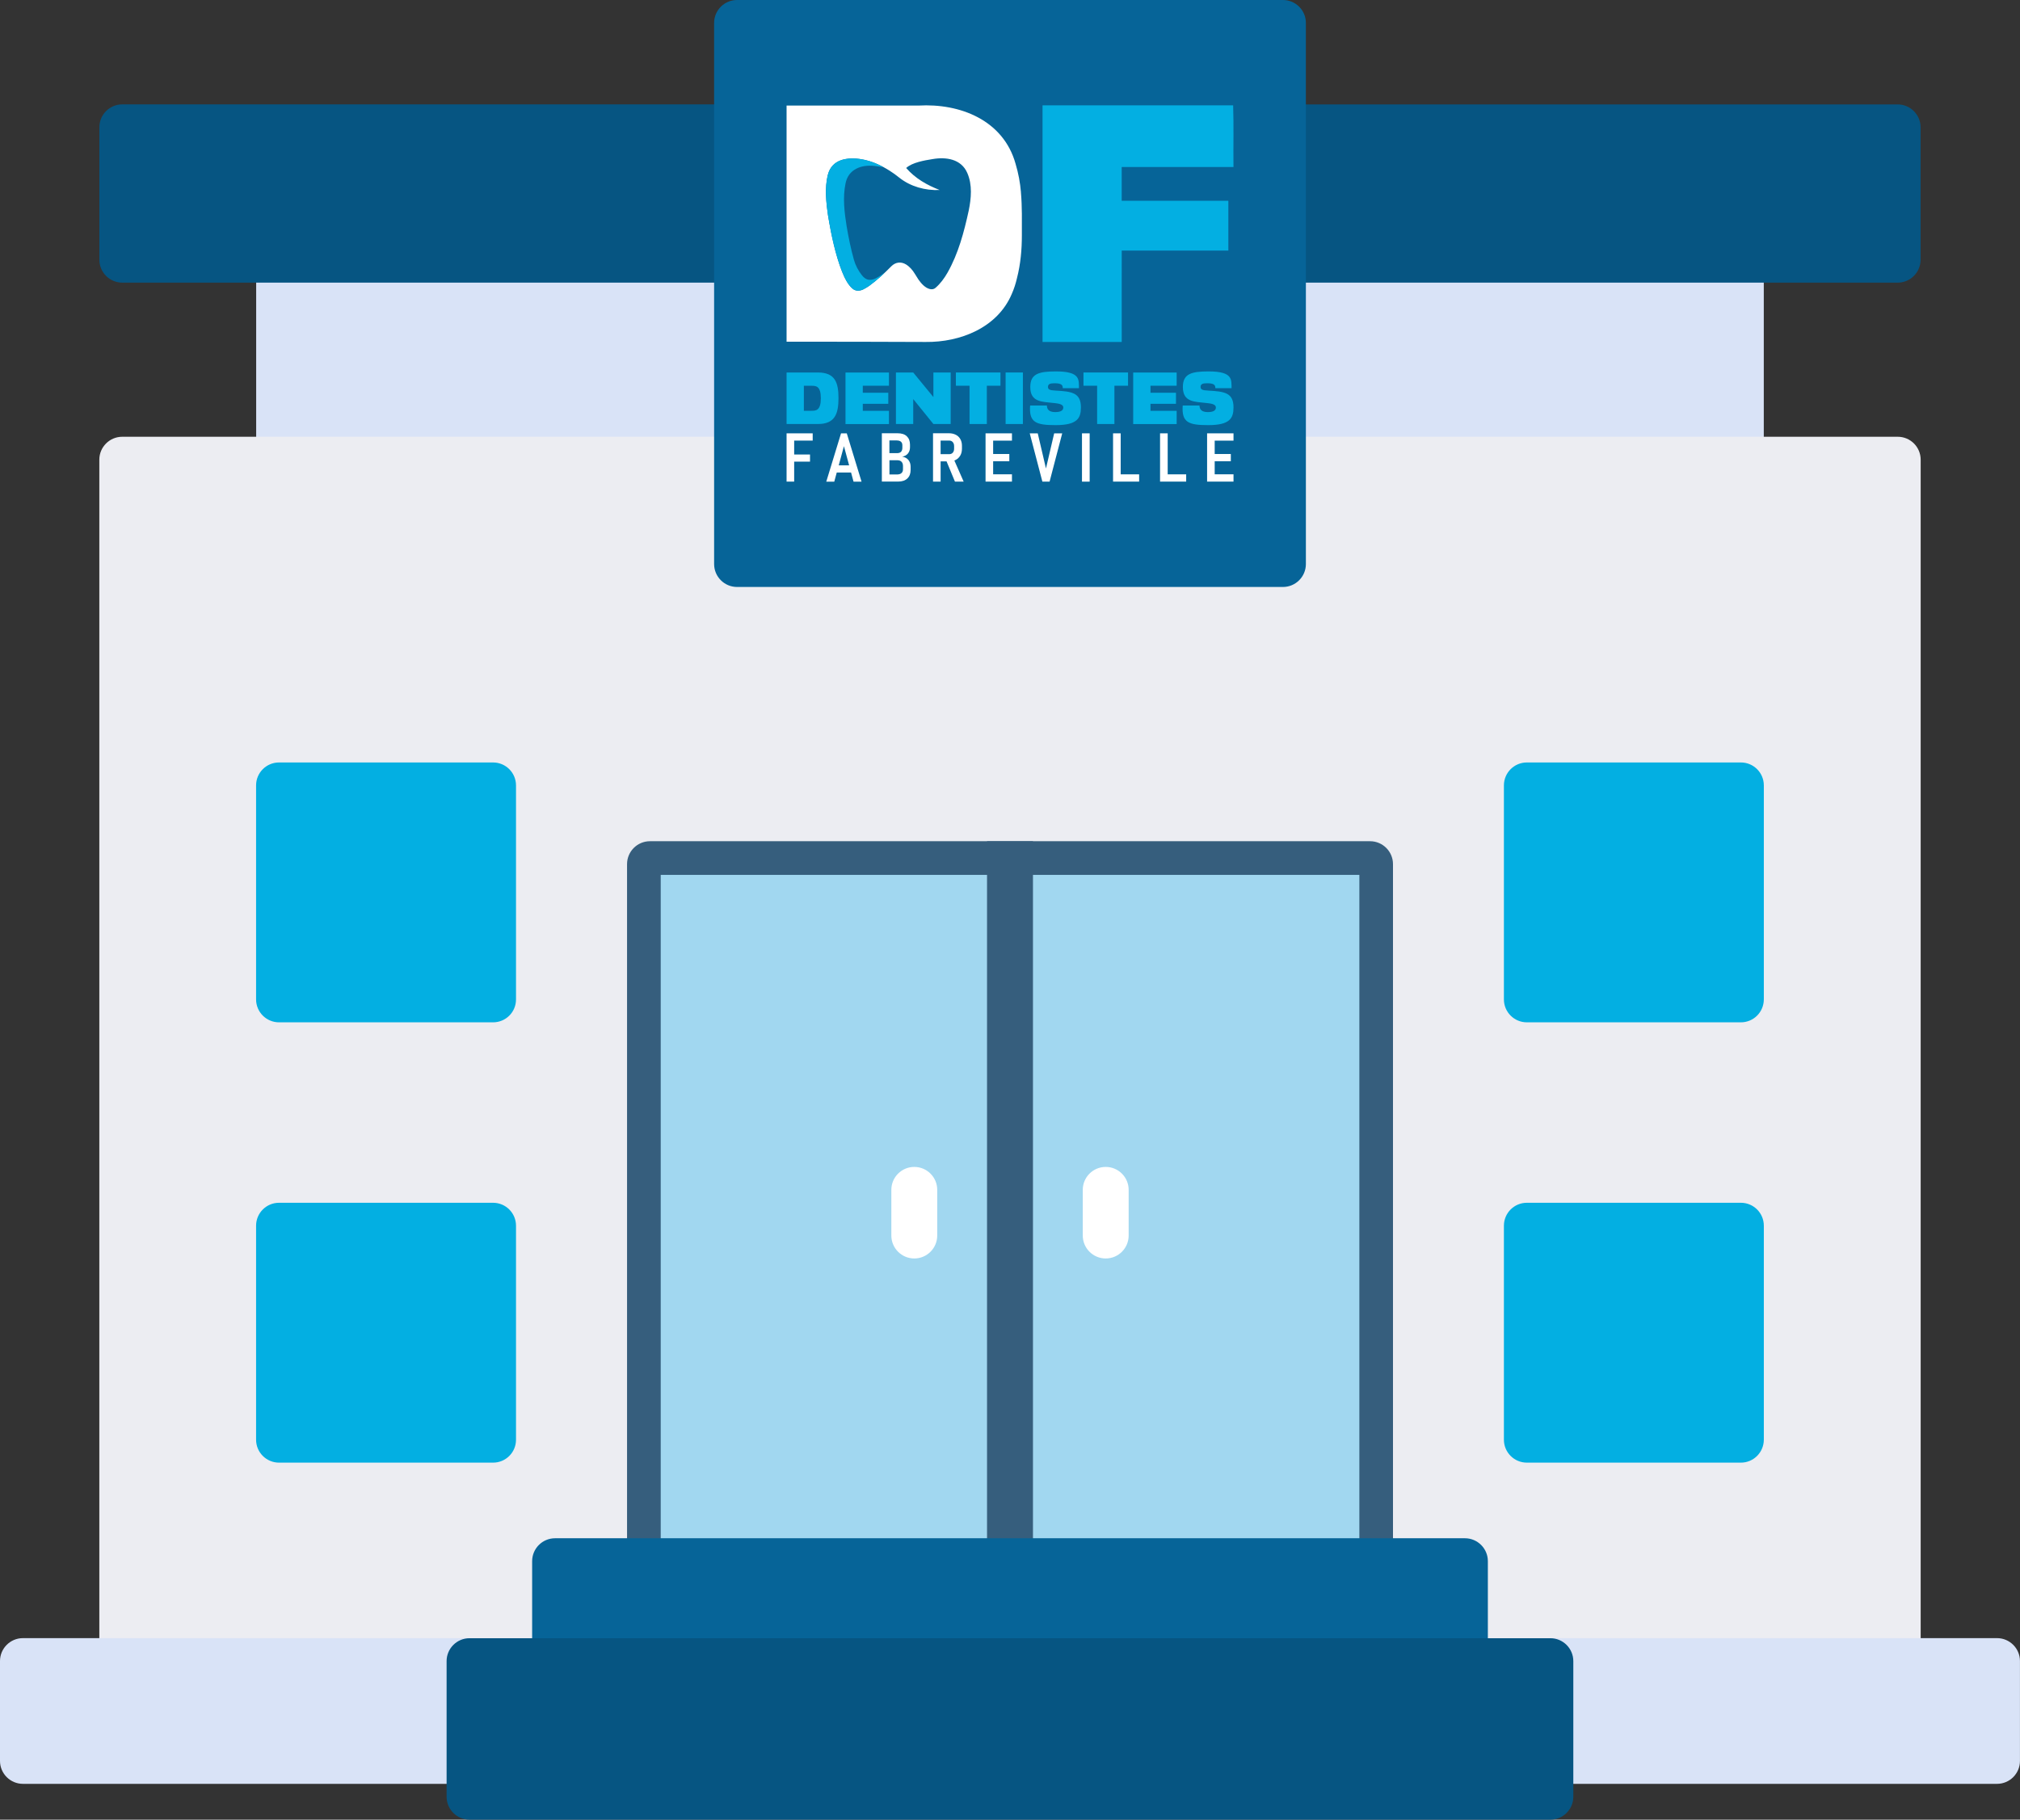 <?xml version="1.0" encoding="UTF-8"?>
<svg id="Layer_1" data-name="Layer 1" xmlns="http://www.w3.org/2000/svg" viewBox="0 0 489.53 441.08">
  <rect x="0" y="0" width="489.53" height="441.08" fill="#333333" stroke="none"/>
  <defs>
    <style>
      .cls-1 {
        fill: #365e7d;
      }

      .cls-2 {
        fill: #fff;
      }

      .cls-3 {
        fill: #066498;
      }

      .cls-4 {
        fill: #a1d7f0;
        fill-rule: evenodd;
      }

      .cls-5 {
        fill: #03afe2;
      }

      .cls-6 {
        fill: #d9e3f7;
      }

      .cls-7 {
        fill: #065582;
      }

      .cls-8 {
        fill: #ecedf2;
      }
    </style>
  </defs>
  <path class="cls-6" d="M62.08,111.43c0,3.07,81.79,5.56,182.68,5.56s182.68-2.49,182.68-5.56v-48.48c0-3.07-81.79-5.56-182.68-5.56s-182.68,2.49-182.68,5.56v48.48Z"/>
  <path class="cls-8" d="M24.07,402.64c0,3.07,2.49,5.56,5.56,5.56h430.27c3.07,0,5.56-2.49,5.56-5.56V111.43c0-3.07-2.49-5.56-5.56-5.56H29.63c-3.07,0-5.56,2.49-5.56,5.56v291.22Z"/>
  <path class="cls-1" d="M151.96,378.42c0,3.07,2.49,5.56,5.56,5.56h174.5c3.07,0,5.56-2.49,5.56-5.56v-168.95c0-3.07-2.49-5.56-5.56-5.56h-174.5c-3.07,0-5.56,2.49-5.56,5.56v168.95Z"/>
  <path class="cls-4" d="M160.12,375.83h169.31v-163.76h-169.31v163.76Z"/>
  <rect class="cls-1" x="239.2" y="203.92" width="11.13" height="180.07"/>
  <path class="cls-2" d="M262.4,299.49c0,3.07,2.49,5.56,5.56,5.56s5.56-2.49,5.56-5.56v-11.07c0-3.07-2.49-5.56-5.56-5.56s-5.56,2.49-5.56,5.56v11.07Z"/>
  <path class="cls-2" d="M216.01,299.49c0,3.07,2.49,5.56,5.56,5.56s5.56-2.49,5.56-5.56v-11.07c0-3.07-2.49-5.56-5.56-5.56s-5.56,2.49-5.56,5.56v11.07Z"/>
  <path class="cls-6" d="M113.79,397.08H5.56c-3.07,0-5.56,2.49-5.56,5.56v24.2c0,3.07,2.49,5.56,5.56,5.56h478.4c3.07,0,5.56-2.49,5.56-5.56v-24.2c0-3.07-2.49-5.56-5.56-5.56H113.79Z"/>
  <path class="cls-5" d="M119.5,247.81h-51.88c-3.07,0-5.56-2.49-5.56-5.56v-51.87c0-3.07,2.49-5.56,5.56-5.56h51.87c3.07,0,5.56,2.49,5.56,5.56v51.87c.01,3.08-2.48,5.56-5.55,5.56Z"/>
  <path class="cls-5" d="M119.5,354.54h-51.88c-3.07,0-5.56-2.49-5.56-5.56v-51.87c0-3.07,2.49-5.56,5.56-5.56h51.87c3.07,0,5.56,2.49,5.56,5.56v51.87c.01,3.07-2.48,5.56-5.55,5.56Z"/>
  <path class="cls-5" d="M421.89,247.81h-51.87c-3.07,0-5.56-2.49-5.56-5.56v-51.87c0-3.07,2.49-5.56,5.56-5.56h51.87c3.07,0,5.56,2.49,5.56,5.56v51.87c-.01,3.08-2.49,5.56-5.56,5.56Z"/>
  <path class="cls-5" d="M421.89,354.54h-51.87c-3.07,0-5.56-2.49-5.56-5.56v-51.87c0-3.07,2.49-5.56,5.56-5.56h51.87c3.07,0,5.56,2.49,5.56,5.56v51.87c-.01,3.07-2.49,5.56-5.56,5.56Z"/>
  <path class="cls-7" d="M178.62,25.3H29.64c-3.07,0-5.56,2.49-5.56,5.56v32.09c0,3.07,2.49,5.56,5.56,5.56h430.24c3.07,0,5.56-2.49,5.56-5.56V30.87c0-3.07-2.49-5.56-5.56-5.56H178.62Z"/>
  <path class="cls-3" d="M173.06,136.72c0,3.07,2.49,5.56,5.56,5.56h132.29c3.07,0,5.56-2.49,5.56-5.56V5.56c0-3.07-2.49-5.56-5.56-5.56h-132.29c-3.07,0-5.56,2.49-5.56,5.56v131.15Z"/>
  <path class="cls-3" d="M355.01,408.19c3.07,0,5.56-2.49,5.56-5.56v-24.2c0-3.07-2.49-5.56-5.56-5.56h-220.49c-3.07,0-5.56,2.49-5.56,5.56v24.2c0,3.07,2.49,5.56,5.56,5.56h220.49Z"/>
  <path class="cls-7" d="M375.73,441.08H113.79c-3.07,0-5.56-2.49-5.56-5.56v-32.86c0-3.07,2.49-5.56,5.56-5.56h261.93c3.07,0,5.56,2.49,5.56,5.56v32.86c0,3.07-2.49,5.56-5.56,5.56Z"/>
  <path class="cls-5" d="M252.64,25.54h46.2c.17,4.92.02,9.97.08,14.94h-27.09c0,2.75,0,5.45,0,8.19h25.85v12.07h-25.84c-.02,7.41,0,14.75,0,22.16h-19.19V25.54Z"/>
  <path class="cls-2" d="M247.42,46.62c-.19-2.35-.63-4.65-1.3-6.9-2.93-10.55-13.39-14.72-23.56-14.13-10.65,0-21.29,0-31.94,0v57.24c11.24-.02,22.48.02,33.72.06,8.38.1,17.36-3.45,20.83-11.58.57-1.27.99-2.59,1.3-3.95.86-3.37,1.17-6.84,1.17-10.31,0-3.48.08-6.97-.23-10.44ZM234.76,51.05c-1.13,5.19-2.51,10.43-5.16,15.08-.77,1.34-1.69,2.6-2.86,3.62-.4.37-.87.42-1.38.32-1.17-.27-2.12-1.37-2.79-2.32-.3-.44-.58-.89-.85-1.35-.55-.92-1.26-1.75-2.17-2.31-1.21-.72-2.5-.56-3.51.42-.86.84-1.71,1.71-2.61,2.51-.87.77-1.78,1.5-2.71,2.21-.48.36-1.02.64-1.55.93-.37.2-.78.28-1.21.29-4.09.19-6.78-14.91-7.3-18.31-.45-3.2-.82-6.53-.05-9.71.91-3.84,4.87-4.44,8.22-3.81,2.49.41,4.71,1.46,6.81,2.79.78.49,1.53,1.04,2.25,1.62,2.76,2.21,6.33,3.18,9.83,3.03-3.08-1.2-5.88-2.78-8.12-5.34,1.48-1.35,4.4-1.83,6.35-2.15,3.31-.58,7-.05,8.47,3.37,1.25,2.87.95,6.12.34,9.11Z"/>
  <path class="cls-5" d="M213.93,40.49c-.68-.09-1.36-.2-2.04-.27-3.18-.35-6.3.81-6.98,4.23-.71,3.44-.28,7,.27,10.43.46,2.71,1.01,5.41,1.75,8.06.38,1.38,1.05,2.63,1.93,3.76,1.71,2.21,3.6.73,5.37-.5,0,.05,0,.06,0,.07-1.44,1.36-2.91,2.69-4.65,3.68-.88.54-2.21.79-3.01,0-1.14-1.05-1.85-2.44-2.41-3.86-1.77-4.45-2.73-9.18-3.51-13.89-.37-2.42-.61-4.85-.43-7.3.22-3.12,1.12-5.67,4.52-6.32,3.17-.55,6.45.34,9.23,1.87,0,.02-.01.03-.02.05Z"/>
  <g>
    <path class="cls-5" d="M190.62,90.29h7.6c4.16,0,4.98,2.46,4.98,6.21s-.82,6.28-4.98,6.28h-7.6v-12.49ZM196.72,99.57c1.07,0,2.2-.12,2.2-3.03s-1.12-3.03-2.2-3.03h-1.91v6.07h1.91Z"/>
    <path class="cls-5" d="M215.43,90.29v3.21h-6.34v1.7h6.18v2.68h-6.18v1.7h6.34v3.21h-10.53v-12.49h10.53Z"/>
    <path class="cls-5" d="M217.12,90.29h4.19l4.89,5.96v-5.96h4.19v12.49h-4.19l-4.89-6.05v6.05h-4.19v-12.49Z"/>
    <path class="cls-5" d="M234.95,93.5h-3.3v-3.21h10.8v3.21h-3.3v9.28h-4.19v-9.28Z"/>
    <path class="cls-5" d="M243.7,90.29h4.19v12.49h-4.19v-12.49Z"/>
    <path class="cls-5" d="M255.45,97.7c-2.95-.34-5.77-.18-5.77-3.89,0-3.23,2.11-3.78,6.23-3.78,5.96,0,5.52,2.02,5.57,4.07h-3.93c0-.66-.16-1.2-1.96-1.2-1.02,0-1.62.14-1.62.89,0,.64.45.82,1.89.89,3.96.21,6.09.55,6.09,4.07,0,2.61-.86,4.3-6.12,4.3-4.78,0-6.48-.64-6.19-4.75h4.07c0,.87.46,1.59,2.02,1.59,1.14,0,1.95-.3,1.95-1.11,0-.73-.91-.95-2.21-1.09Z"/>
    <path class="cls-5" d="M265.87,93.5h-3.3v-3.21h10.8v3.21h-3.3v9.28h-4.19v-9.28Z"/>
    <path class="cls-5" d="M285.15,90.29v3.21h-6.34v1.7h6.18v2.68h-6.18v1.7h6.34v3.21h-10.53v-12.49h10.53Z"/>
    <path class="cls-5" d="M292.43,97.7c-2.95-.34-5.77-.18-5.77-3.89,0-3.23,2.11-3.78,6.23-3.78,5.96,0,5.52,2.02,5.57,4.07h-3.93c0-.66-.16-1.2-1.96-1.2-1.02,0-1.62.14-1.62.89,0,.64.45.82,1.89.89,3.96.21,6.09.55,6.09,4.07,0,2.61-.86,4.3-6.12,4.3-4.78,0-6.48-.64-6.19-4.75h4.07c0,.87.46,1.59,2.02,1.59,1.14,0,1.95-.3,1.95-1.11,0-.73-.91-.95-2.21-1.09Z"/>
  </g>
  <g>
    <polygon class="cls-2" points="191.45 105.04 190.62 105.04 190.62 116.74 192.46 116.74 192.46 111.9 196.3 111.9 196.3 110.17 192.46 110.17 192.46 106.8 196.95 106.8 196.95 105.04 192.46 105.04 191.45 105.04"/>
    <path class="cls-2" d="M203.82,105.04l-3.58,11.71h1.94l.6-2.21h3.47l.6,2.21h1.94l-3.58-11.71h-1.4ZM203.26,112.8l1.26-4.65,1.26,4.65h-2.53Z"/>
    <path class="cls-2" d="M218.62,110.7c.62-.11,1.1-.37,1.42-.78.32-.41.49-.9.49-1.49v-.64c0-.87-.26-1.55-.77-2.04-.52-.49-1.26-.73-2.25-.73h-3.8v11.71h3.97c.95,0,1.69-.25,2.21-.75.53-.5.79-1.18.79-2.05v-.81c0-.65-.18-1.19-.54-1.63-.36-.44-.87-.7-1.52-.8ZM217.37,106.77c.42,0,.75.1.97.3.23.2.34.49.34.87v.61c0,.42-.11.74-.32.96-.21.22-.53.33-.94.33h-1.88v-3.08h1.83ZM218.83,113.77c0,.38-.12.68-.36.9-.24.23-.61.34-1.1.34h-1.82v-3.45h1.89c.46,0,.8.12,1.04.37.24.25.35.6.35,1.04v.79Z"/>
    <path class="cls-2" d="M231.63,111.47c.47-.25.83-.61,1.1-1.07.26-.46.39-1.01.39-1.65v-.68c0-.63-.13-1.17-.39-1.63-.26-.46-.62-.81-1.1-1.05-.47-.24-1.03-.37-1.67-.37h-3.85v11.72h1.84v-4.9h1.44l2.03,4.9h2.11l-2.25-5.11c.12-.05.24-.1.35-.16ZM227.95,106.79h2.05c.38,0,.67.12.89.37.22.24.33.57.33.98v.64c0,.4-.12.72-.33.96-.21.24-.51.35-.89.35h-2.05v-3.29Z"/>
    <polygon class="cls-2" points="239.66 105.04 238.84 105.04 238.84 116.74 239.66 116.74 240.68 116.74 245.24 116.74 245.24 114.97 240.68 114.97 240.68 111.81 244.6 111.81 244.6 110.05 240.68 110.05 240.68 106.81 245.24 106.81 245.24 105.04 240.68 105.04 239.66 105.04"/>
    <polygon class="cls-2" points="253.48 113.56 251.49 105.04 249.55 105.04 252.61 116.74 254.36 116.74 257.42 105.04 255.47 105.04 253.48 113.56"/>
    <rect class="cls-2" x="262.21" y="105.04" width="1.86" height="11.71"/>
    <polygon class="cls-2" points="271.59 105.04 269.74 105.04 269.74 116.74 270.6 116.74 271.59 116.74 276.06 116.74 276.06 114.98 271.59 114.98 271.59 105.04"/>
    <polygon class="cls-2" points="282.98 105.04 281.13 105.04 281.13 116.74 282 116.74 282.98 116.74 287.46 116.74 287.46 114.98 282.98 114.98 282.98 105.04"/>
    <polygon class="cls-2" points="298.93 106.81 298.93 105.04 294.37 105.04 293.35 105.04 292.53 105.04 292.53 116.74 293.35 116.74 294.37 116.74 298.93 116.74 298.93 114.97 294.37 114.97 294.37 111.81 298.28 111.81 298.28 110.05 294.37 110.05 294.37 106.81 298.93 106.81"/>
  </g>
</svg>